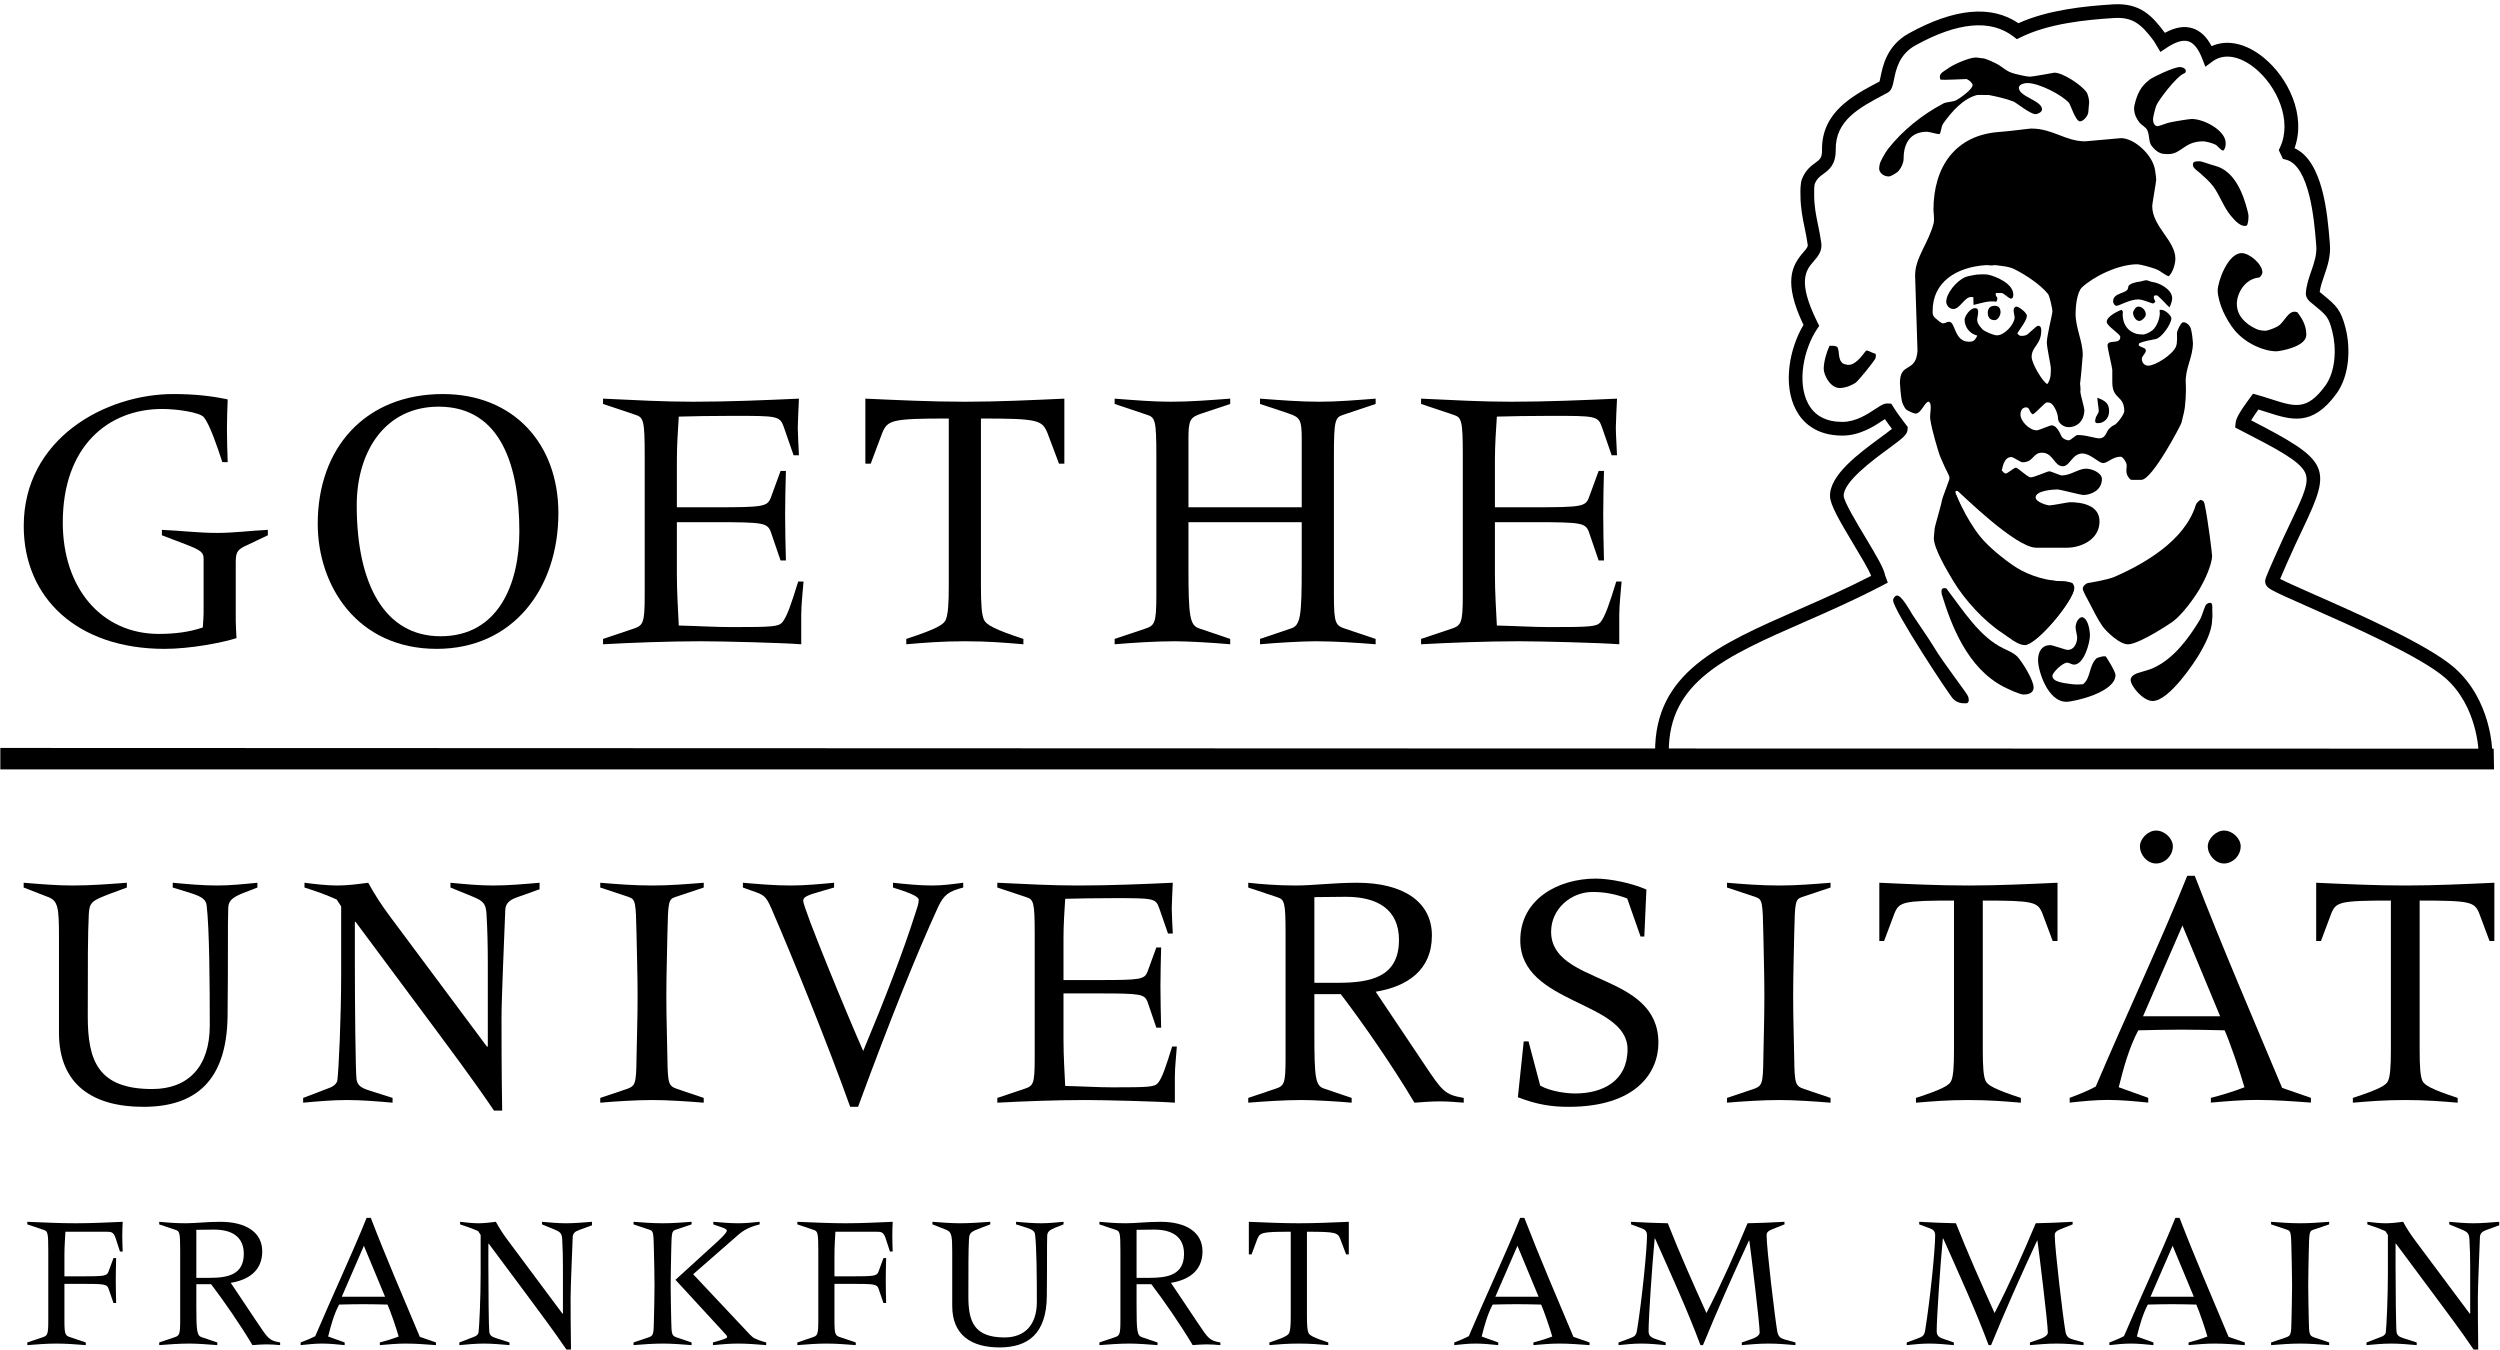 <svg width="452" height="244" viewBox="0 0 452 244" fill="none" xmlns="http://www.w3.org/2000/svg">
<g clip-path="url(#clip0_119_205)">
<path d="M46.535 160.465L43.813 161.52C42.201 162.199 41.329 162.759 41.268 164.058C41.146 167.529 41.268 172.608 41.146 183.645C41.022 195.657 35.135 200.115 25.907 200.115C16.924 200.115 10.662 196.216 10.662 186.736V169.326C10.662 164.126 10.485 162.881 8.742 162.199L4.277 160.465V159.6C7.32 159.847 10.232 160.099 13.139 160.099C16.426 160.099 19.646 159.847 22.933 159.6V160.465L20.081 161.52C16.671 162.821 16.175 163.071 16.058 165.238C15.869 168.899 15.869 174.218 15.869 183.762C15.869 191.69 17.665 196.897 27.512 196.897C34.026 196.897 37.926 192.866 37.926 185.429C37.926 177.82 37.865 167.96 37.361 163.684C37.245 162.569 36.313 162.078 34.639 161.52L31.229 160.465V159.6C33.897 159.847 36.559 160.099 39.287 160.099C41.642 160.099 44.058 159.847 46.535 159.6V160.465Z" fill="black"/>
<path d="M97.554 160.78L93.403 162.263C92.041 162.76 91.416 163.376 91.355 164.5C91.169 169.511 90.674 180.48 90.674 184.076C90.674 186.615 90.674 193.732 90.795 200.796H89.313C85.345 194.917 81.071 189.274 76.858 183.576L64.28 166.658H64.158V173.601C64.158 181.782 64.28 193.985 64.464 195.161C64.654 196.157 65.089 196.645 66.888 197.202L70.977 198.504V199.366C68.248 199.128 65.459 198.885 62.736 198.885C60.066 198.885 57.476 199.128 54.808 199.366V198.504L59.509 196.706C60.381 196.401 60.938 195.841 61 195.282C61.245 193.304 61.682 184.076 61.682 176.139V163.875L60.877 162.637C58.953 161.767 57.038 161.091 55.051 160.464V159.601C57.038 159.847 59.019 160.099 61 160.099C62.856 160.099 64.715 159.847 66.574 159.601C67.751 161.767 69.059 163.751 70.541 165.734L88.073 189.274L88.196 189.153V174.158C88.196 171.185 88.135 168.15 87.952 165.113C87.83 163.376 87.332 162.88 85.537 162.141L81.446 160.464V159.601C83.983 159.847 86.591 160.099 89.128 160.099C91.913 160.099 94.704 159.847 97.554 159.601V160.78Z" fill="black"/>
<path d="M108.525 198.505L113.295 196.897C114.842 196.339 115.03 196.089 115.084 191.316C115.152 187.607 115.277 183.824 115.277 180.106C115.277 176.391 115.152 172.608 115.084 168.899C114.962 163.072 114.903 162.637 113.724 162.2L108.525 160.465V159.601C111.491 159.847 114.535 160.099 118 160.099C121.096 160.099 124.131 159.847 127.235 159.601V160.465L122.028 162.2C120.85 162.637 120.791 163.072 120.666 168.899C120.606 172.608 120.476 176.391 120.476 180.106C120.476 183.824 120.606 187.607 120.666 191.316C120.729 196.089 120.913 196.339 122.463 196.897L127.235 198.505V199.366C124.321 199.128 120.729 198.885 118 198.885C114.903 198.885 111.308 199.128 108.525 199.366V198.505Z" fill="black"/>
<path d="M134.317 159.6C137.168 159.846 140.083 160.099 142.928 160.099C145.534 160.099 148.194 159.846 150.803 159.6V160.465L148.629 161.091C145.778 161.894 145.222 162.2 145.222 162.881C145.222 164.189 153.156 183.449 156.069 190.017C159.848 180.986 163.312 172.055 165.482 165.175C165.856 164.057 166.102 163.377 166.102 162.697C166.102 162.016 164.182 161.33 161.453 160.465V159.6C163.808 159.846 166.163 160.099 168.518 160.099C170.437 160.099 172.294 159.846 174.152 159.6V160.465C171.492 161.145 170.621 161.834 169.633 163.936C165.728 172.423 160.834 184.626 155.137 200.115H153.714C149.685 188.84 143.362 173.235 139.463 164.242C138.47 161.956 138.041 161.766 136.054 161.091L134.317 160.465V159.6Z" fill="black"/>
<path d="M187.074 168.899C187.074 163.072 186.884 162.637 185.53 162.2L180.316 160.464V159.601C185.462 159.847 190.171 160.099 194.874 160.099C200.768 160.099 206.596 159.847 212.041 159.601C211.976 161.146 211.851 163.376 211.851 164.311C211.851 165.238 211.976 167.348 212.041 168.777H211.17L209.559 164.125C208.944 162.385 208.454 162.385 201.324 162.385C197.727 162.385 194.874 162.447 192.587 162.506C192.465 164.68 192.28 166.973 192.28 169.571V177.194H198.719C206.222 177.194 206.902 177.072 207.461 175.71L209.066 171.307H209.934C209.877 173.662 209.809 176.017 209.809 178.311C209.809 180.855 209.877 183.202 209.934 185.803H209.066L207.461 181.093C206.902 179.74 206.222 179.61 198.719 179.61H192.28V188.034C192.28 190.888 192.465 193.732 192.587 196.338C195.501 196.401 198.413 196.59 201.205 196.59C207.824 196.59 208.759 196.523 209.378 195.787C210.121 194.855 210.802 192.867 211.919 189.214H212.775C212.656 191.01 212.415 192.867 212.415 194.67V199.366C209.196 199.128 199.652 198.885 196.181 198.885C190.729 198.885 184.781 199.128 180.316 199.366V198.504L185.095 196.897C186.83 196.338 187.074 196.088 187.074 191.316V168.899Z" fill="black"/>
<path d="M225.682 198.505L230.451 196.897C232.182 196.339 232.43 196.089 232.43 191.316V168.899C232.43 163.072 232.25 162.637 230.883 162.2L225.682 160.465V159.601C227.974 159.847 230.883 160.099 234.229 160.099C237.45 160.099 240.978 159.601 245.385 159.601C253.559 159.601 258.889 162.943 258.889 169.143C258.889 175.404 254.432 178.369 248.726 179.304L257.272 192.065C260.865 197.455 261.18 197.884 264.644 198.505V199.366C263.223 199.253 261.736 199.128 260.318 199.128C258.824 199.128 257.272 199.253 255.728 199.366C251.766 192.686 246.248 184.747 242.407 179.74H237.637V186.858C237.637 194.917 237.824 196.339 239.436 196.828L244.381 198.505V199.366C241.721 199.128 237.569 198.885 235.408 198.885C232.25 198.885 228.653 199.128 225.682 199.366V198.505ZM237.637 177.69H241.852C247.614 177.69 252.935 176.766 252.935 169.946C252.935 164.5 249.162 162.141 243.338 162.141C241.353 162.141 239.498 162.2 237.637 162.2V177.69Z" fill="black"/>
<path d="M275.49 188.287H276.357L278.469 196.279C280.322 197.334 283.232 197.699 284.78 197.699C289.737 197.699 294.258 195.476 294.258 189.711C294.258 180.917 274.866 181.651 274.866 170.007C274.866 162.507 281.803 158.851 288.498 158.851C291.098 158.851 295.066 159.662 297.672 160.834L297.292 169.327H296.612L294.201 162.447C292.094 161.636 290.053 161.267 287.943 161.267C284.04 161.267 280.441 164.31 280.441 168.462C280.441 178.189 299.839 175.71 299.839 188.534C299.839 193.922 295.807 200.115 283.598 200.115C280.629 200.115 277.969 199.749 274.43 198.38L275.49 188.287Z" fill="black"/>
<path d="M312.245 198.505L317.016 196.897C318.57 196.339 318.76 196.089 318.813 191.316C318.883 187.607 318.998 183.824 318.998 180.106C318.998 176.391 318.883 172.608 318.813 168.899C318.7 163.072 318.631 162.637 317.452 162.2L312.245 160.465V159.601C315.229 159.847 318.264 160.099 321.735 160.099C324.825 160.099 327.865 159.847 330.963 159.601V160.465L325.756 162.2C324.578 162.637 324.52 163.072 324.395 168.899C324.326 172.608 324.204 176.391 324.204 180.106C324.204 183.824 324.326 187.607 324.395 191.316C324.456 196.089 324.639 196.339 326.193 196.897L330.963 198.505V199.366C328.041 199.128 324.456 198.885 321.735 198.885C318.631 198.885 315.036 199.128 312.245 199.366V198.505Z" fill="black"/>
<path d="M339.781 159.6C345.172 159.846 350.492 160.099 355.891 160.099C361.279 160.099 366.611 159.846 371.998 159.6V170.129H371.129L369.271 165.175C368.406 163.072 367.779 162.822 358.488 162.822V189.833C358.488 192.929 358.613 194.543 358.988 195.408C359.354 196.216 360.656 196.959 365.371 198.504V199.367C362.451 199.128 359.729 198.885 355.891 198.885C352.052 198.885 349.324 199.128 346.408 199.367V198.504C351.119 196.959 352.48 196.216 352.785 195.408C353.16 194.543 353.281 192.929 353.281 189.833V162.822C343.992 162.822 343.369 163.072 342.504 165.175L340.646 170.129H339.781V159.6Z" fill="black"/>
<path d="M374.198 198.488C375.695 197.935 377.432 197.254 378.914 196.446C384.306 183.744 390.996 169.493 395.453 158.347H396.813C401.777 171.23 407.35 184.118 412.609 196.69L417.815 198.488V199.35C414.539 199.112 411.316 198.867 408.03 198.867C405.238 198.867 402.518 199.112 399.727 199.35V198.488C401.271 198.119 403.946 197.317 405.797 196.574C405.055 193.968 403.076 188.143 402.211 186.282C399.609 186.224 396.944 186.16 394.336 186.16C391.737 186.16 389.196 186.224 386.601 186.282C384.924 189.448 383.931 193.097 383.066 196.574L388.395 198.488V199.35C385.973 199.112 383.557 198.867 381.078 198.867C378.791 198.867 376.498 199.112 374.198 199.35V198.488ZM389.818 156.12C388.258 156.12 386.905 154.623 386.905 153.016C386.905 151.654 388.326 150.165 389.818 150.165C391.369 150.165 392.853 151.585 392.853 153.016C392.853 154.683 391.424 156.12 389.818 156.12ZM394.588 167.33L387.461 183.744H401.402L394.588 167.33ZM402.084 156.12C400.597 156.12 399.168 154.623 399.168 153.016C399.168 151.654 400.66 150.165 402.084 150.165C403.635 150.165 405.117 151.585 405.117 153.016C405.117 154.683 403.694 156.12 402.084 156.12Z" fill="black"/>
<path d="M418.766 159.6C424.148 159.846 429.479 160.099 434.875 160.099C440.262 160.099 445.597 159.846 450.98 159.6V170.129H450.107L448.258 165.175C447.394 163.072 446.765 162.822 437.472 162.822V189.833C437.472 192.929 437.599 194.543 437.967 195.408C438.341 196.216 439.642 196.959 444.349 198.504V199.367C441.438 199.128 438.715 198.885 434.875 198.885C431.031 198.885 428.309 199.128 425.396 199.367V198.504C430.099 196.959 431.465 196.216 431.771 195.408C432.14 194.543 432.271 192.929 432.271 189.833V162.822C422.979 162.822 422.354 163.072 421.488 165.175L419.631 170.129H418.766V159.6Z" fill="black"/>
<path d="M36.811 101.06C36.811 99.951 36.532 99.536 33.42 98.36L29.269 96.775V95.8C32.591 95.935 35.913 96.352 39.232 96.352C42.344 96.352 45.387 95.935 48.428 95.8V96.775L44.072 98.85C42.827 99.469 42.623 100.155 42.623 101.613V112.264C42.623 112.959 42.69 114.136 42.76 115.374C40.132 116.212 34.388 117.315 29.752 117.315C13.983 117.315 4.292 108.113 4.292 95.113C4.292 79.261 19.101 71.243 31.345 71.243C35.15 71.243 38.191 71.584 41.167 72.211C41.099 74.009 41.031 75.804 41.031 77.539C41.031 79.54 41.099 81.549 41.167 83.557H40.2C39.232 80.581 37.919 76.771 36.878 75.457C36.185 74.559 32.04 73.941 29.336 73.941C19.584 73.941 11.35 80.645 11.35 94.481C11.35 106.391 18.408 114.612 28.719 114.612C31.618 114.612 34.251 114.272 36.667 113.447C36.743 112.401 36.811 111.37 36.811 110.889V101.06Z" fill="black"/>
<path d="M57.446 94.699C57.446 80.928 66.09 71.244 80.062 71.244C92.796 71.244 100.956 80.174 100.956 92.759C100.956 106.459 92.721 117.314 78.96 117.314C64.566 117.314 57.446 105.9 57.446 94.699ZM93.899 96.08C93.899 84.524 90.713 73.524 79.306 73.524C69.683 73.524 64.497 81.549 64.497 91.375C64.497 105.628 69.547 115.035 79.654 115.035C90.162 115.035 93.899 105.484 93.899 96.08Z" fill="black"/>
<path d="M116.563 82.453C116.563 75.947 116.355 75.457 114.835 74.982L109.03 73.033V72.074C114.767 72.347 120.03 72.633 125.282 72.633C131.857 72.633 138.364 72.347 144.448 72.074C144.38 73.795 144.237 76.294 144.237 77.329C144.237 78.365 144.38 80.724 144.448 82.312H143.481L141.678 77.116C140.984 75.186 140.44 75.186 132.476 75.186C128.469 75.186 125.282 75.253 122.723 75.322C122.582 77.743 122.378 80.304 122.378 83.202V91.716H129.57C137.941 91.716 138.704 91.579 139.329 90.063L141.126 85.148H142.093C142.025 87.777 141.95 90.403 141.95 92.964C141.95 95.8 142.025 98.434 142.093 101.331H141.126L139.329 96.079C138.704 94.554 137.941 94.411 129.57 94.411H122.378V103.83C122.378 107.009 122.582 110.189 122.723 113.095C125.977 113.168 129.23 113.378 132.34 113.378C139.738 113.378 140.78 113.299 141.466 112.483C142.304 111.439 143.06 109.221 144.312 105.143H145.277C145.136 107.146 144.863 109.221 144.863 111.235V116.484C141.262 116.211 130.613 115.94 126.734 115.94C120.647 115.94 114.011 116.211 109.03 116.484V115.517L114.351 113.728C116.291 113.095 116.563 112.823 116.563 107.491V82.453Z" fill="black"/>
<path d="M156.458 72.074C162.48 72.347 168.424 72.633 174.447 72.633C180.463 72.633 186.412 72.347 192.435 72.074V83.834H191.469L189.386 78.302C188.419 75.949 187.725 75.667 177.353 75.667V105.832C177.353 109.289 177.48 111.087 177.904 112.061C178.32 112.958 179.768 113.787 185.03 115.517V116.484C181.776 116.211 178.735 115.94 174.447 115.94C170.152 115.94 167.11 116.211 163.856 116.484V115.517C169.117 113.787 170.643 112.958 170.989 112.061C171.404 111.087 171.54 109.289 171.54 105.832V75.667C161.161 75.667 160.474 75.949 159.5 78.302L157.425 83.834H156.458V72.074Z" fill="black"/>
<path d="M201.529 115.517L206.857 113.728C208.792 113.095 209.069 112.823 209.069 107.491V82.453C209.069 75.947 208.86 75.457 207.339 74.982L201.529 73.033V72.074C205.054 72.347 208.451 72.633 211.705 72.633C215.224 72.633 218.751 72.347 222.42 72.074V73.033L217.236 74.763C215.162 75.457 214.872 75.947 214.872 79.337V91.716H235.352V79.337C235.352 75.947 235.08 75.457 233.004 74.763L227.814 73.033V72.074C231.49 72.347 235.012 72.633 238.547 72.633C241.789 72.633 245.182 72.347 248.715 72.074V73.033L242.901 74.982C241.377 75.457 241.172 75.947 241.172 82.453V107.491C241.172 112.823 241.443 113.095 243.377 113.728L248.715 115.517V116.484C245.392 116.212 241.377 115.94 237.842 115.94C235.426 115.94 230.793 116.212 227.814 116.484V115.517L233.351 113.645C235.148 113.095 235.352 111.507 235.352 102.512V94.411H214.872V102.512C214.872 111.507 215.093 113.095 216.891 113.645L222.42 115.517V116.484C219.449 116.212 214.815 115.94 212.387 115.94C208.86 115.94 204.85 116.212 201.529 116.484V115.517Z" fill="black"/>
<path d="M264.475 82.453C264.475 75.947 264.27 75.457 262.74 74.982L256.93 73.033V72.074C262.67 72.347 267.934 72.633 273.188 72.633C279.765 72.633 286.271 72.347 292.355 72.074C292.287 73.795 292.143 76.294 292.143 77.329C292.143 78.365 292.287 80.724 292.355 82.312H291.386L289.59 77.116C288.898 75.186 288.34 75.186 280.383 75.186C276.376 75.186 273.188 75.253 270.633 75.322C270.486 77.743 270.281 80.304 270.281 83.202V91.716H277.477C285.855 91.716 286.609 91.579 287.234 90.063L289.035 85.148H289.999C289.931 87.777 289.863 90.403 289.863 92.964C289.863 95.8 289.931 98.434 289.999 101.331H289.035L287.234 96.079C286.609 94.554 285.855 94.411 277.477 94.411H270.281V103.83C270.281 107.009 270.486 110.189 270.633 113.095C273.883 113.168 277.135 113.378 280.246 113.378C287.643 113.378 288.681 113.299 289.379 112.483C290.212 111.439 290.967 109.221 292.22 105.143H293.184C293.042 107.146 292.764 109.221 292.764 111.235V116.484C289.171 116.211 278.512 115.94 274.643 115.94C268.557 115.94 261.922 116.211 256.93 116.484V115.517L262.262 113.728C264.191 113.095 264.475 112.823 264.475 107.491V82.453Z" fill="black"/>
<path d="M4.938 242.715L7.613 241.811C8.593 241.495 8.729 241.36 8.729 238.689V226.109C8.729 222.843 8.626 222.589 7.866 222.351L4.938 221.369V220.903C8.001 221.03 10.811 221.165 13.664 221.165C16.515 221.165 19.368 221.03 22.185 220.903C22.144 221.691 22.109 222.522 22.109 223.318C22.109 224.297 22.144 225.307 22.185 226.279H21.695L20.864 223.74C20.477 222.697 20.06 222.697 19.088 222.697H11.826C11.75 224.086 11.648 225.483 11.648 226.863V230.763H14.71C18.912 230.763 19.3 230.692 19.612 229.926L20.518 227.461H20.999C20.966 228.778 20.932 230.105 20.932 231.39C20.932 232.813 20.966 234.131 20.999 235.583H20.518L19.612 232.954C19.3 232.189 18.912 232.12 14.71 232.12H11.648V238.689C11.648 241.36 11.791 241.495 12.833 241.811L15.508 242.715V243.198C13.629 243.062 12.174 242.919 10.124 242.919C8.416 242.919 6.748 243.062 4.938 243.198V242.715Z" fill="black"/>
<path d="M28.787 242.715L31.461 241.811C32.434 241.495 32.577 241.36 32.577 238.689V226.109C32.577 222.843 32.468 222.589 31.706 222.351L28.787 221.369V220.903C30.073 221.03 31.706 221.165 33.585 221.165C35.389 221.165 37.375 220.903 39.84 220.903C44.426 220.903 47.414 222.766 47.414 226.25C47.414 229.755 44.91 231.423 41.717 231.934L46.509 239.1C48.53 242.128 48.7 242.366 50.647 242.715V243.198C49.85 243.129 49.021 243.062 48.217 243.062C47.387 243.062 46.509 243.129 45.645 243.198C43.418 239.449 40.321 235.004 38.172 232.189H35.497V236.182C35.497 240.699 35.599 241.495 36.505 241.777L39.288 242.715V243.198C37.791 243.062 35.457 242.919 34.244 242.919C32.468 242.919 30.454 243.062 28.787 243.198V242.715ZM35.497 231.034H37.859C41.092 231.034 44.079 230.522 44.079 226.694C44.079 223.63 41.962 222.312 38.696 222.312C37.579 222.312 36.539 222.351 35.497 222.351V231.034Z" fill="black"/>
<path d="M54.357 242.715C55.186 242.401 56.167 242.015 56.998 241.573C60.026 234.447 63.776 226.449 66.28 220.194H67.043C69.819 227.421 72.95 234.651 75.904 241.7L78.823 242.715V243.198C76.979 243.062 75.176 242.919 73.331 242.919C71.767 242.919 70.242 243.062 68.677 243.198V242.715C69.54 242.502 71.038 242.048 72.08 241.641C71.665 240.178 70.554 236.918 70.064 235.866C68.602 235.832 67.111 235.798 65.648 235.798C64.19 235.798 62.769 235.832 61.312 235.866C60.366 237.637 59.814 239.687 59.331 241.641L62.313 242.715V243.198C60.957 243.062 59.604 242.919 58.215 242.919C56.929 242.919 55.644 243.062 54.357 243.198V242.715ZM65.79 225.238L61.795 234.447H69.615L65.79 225.238Z" fill="black"/>
<path d="M107.026 221.54L104.698 222.385C103.936 222.657 103.589 223.013 103.548 223.631C103.446 226.449 103.166 232.6 103.166 234.616C103.166 236.052 103.166 240.041 103.235 244H102.405C100.179 240.699 97.784 237.533 95.422 234.335L88.365 224.85H88.297V228.742C88.297 233.328 88.365 240.178 88.467 240.836C88.574 241.394 88.813 241.675 89.828 241.981L92.114 242.716V243.197C90.589 243.062 89.031 242.92 87.493 242.92C86.003 242.92 84.539 243.062 83.049 243.197V242.716L85.689 241.699C86.173 241.539 86.486 241.224 86.52 240.903C86.663 239.803 86.902 234.616 86.902 230.164V223.284L86.452 222.59C85.376 222.107 84.294 221.724 83.185 221.369V220.902C84.294 221.03 85.41 221.166 86.52 221.166C87.561 221.166 88.609 221.03 89.651 220.902C90.31 222.107 91.039 223.222 91.876 224.331L101.71 237.533L101.778 237.467V229.055C101.778 227.388 101.744 225.672 101.642 223.979C101.574 223.013 101.295 222.731 100.288 222.312L97.994 221.369V220.902C99.417 221.03 100.874 221.166 102.303 221.166C103.861 221.166 105.427 221.03 107.026 220.902V221.54Z" fill="black"/>
<path d="M114.545 242.715L117.226 241.811C118.091 241.495 118.2 241.36 118.227 238.689C118.269 236.596 118.337 234.48 118.337 232.396C118.337 230.314 118.269 228.191 118.227 226.109C118.159 222.843 118.132 222.589 117.465 222.351L114.545 221.369V220.903C116.213 221.03 117.914 221.165 119.868 221.165C121.604 221.165 123.305 221.03 125.041 220.903V221.369L122.123 222.351C121.46 222.589 121.426 222.843 121.358 226.109C121.324 228.191 121.256 230.314 121.256 232.396C121.256 234.48 121.324 236.596 121.358 238.689C121.392 241.36 121.494 241.495 122.365 241.811L125.041 242.715V243.198C123.416 243.062 121.392 242.919 119.868 242.919C118.132 242.919 116.111 243.062 114.545 243.198V242.715ZM128.899 242.715C130.846 242.162 131.472 241.981 131.472 241.742C131.472 241.471 131.193 241.252 130.879 240.904L122.123 231.39L129.45 224.713C130.71 223.571 131.404 222.843 131.404 222.493C131.404 222.108 130.43 221.895 128.967 221.369V220.903C130.464 221.03 131.996 221.165 133.489 221.165C134.779 221.165 136.066 221.03 137.345 220.903V221.369C136.407 221.616 134.915 222.005 133.557 223.188L125.321 230.382L135.542 241.252C135.746 241.471 136.271 241.921 136.372 241.948C136.726 242.128 137.659 242.502 138.529 242.715V243.198C136.862 243.062 135.119 242.919 133.42 242.919C131.893 242.919 130.396 243.062 128.899 243.198V242.715Z" fill="black"/>
<path d="M144.159 242.715L146.833 241.811C147.807 241.495 147.949 241.36 147.949 238.689V226.109C147.949 222.843 147.841 222.589 147.079 222.351L144.159 221.369V220.903C147.213 221.03 150.032 221.165 152.883 221.165C155.729 221.165 158.581 221.03 161.397 220.903C161.364 221.691 161.33 222.522 161.33 223.318C161.33 224.297 161.364 225.307 161.397 226.279H160.908L160.071 223.74C159.688 222.697 159.273 222.697 158.301 222.697H151.04C150.965 224.086 150.87 225.483 150.87 226.863V230.763H153.926C158.124 230.763 158.513 230.692 158.826 229.926L159.729 227.461H160.213C160.18 228.778 160.146 230.105 160.146 231.39C160.146 232.813 160.18 234.131 160.213 235.583H159.729L158.826 232.954C158.513 232.189 158.124 232.12 153.926 232.12H150.87V238.689C150.87 241.36 151.005 241.495 152.054 241.811L154.721 242.715V243.198C152.849 243.062 151.386 242.919 149.338 242.919C147.637 242.919 145.961 243.062 144.159 243.198V242.715Z" fill="black"/>
<path d="M192.287 221.369L190.756 221.972C189.858 222.351 189.368 222.657 189.334 223.392C189.265 225.341 189.334 228.191 189.265 234.369C189.197 241.115 185.889 243.615 180.717 243.615C175.673 243.615 172.163 241.428 172.163 236.119V226.347C172.163 223.426 172.06 222.732 171.087 222.351L168.582 221.369V220.903C170.291 221.03 171.924 221.165 173.558 221.165C175.395 221.165 177.205 221.03 179.042 220.903V221.369L177.443 221.972C175.537 222.697 175.259 222.843 175.191 224.053C175.082 226.109 175.082 229.083 175.082 234.447C175.082 238.896 176.089 241.811 181.623 241.811C185.27 241.811 187.462 239.551 187.462 235.388C187.462 231.103 187.428 225.578 187.142 223.188C187.073 222.556 186.557 222.278 185.617 221.972L183.704 221.369V220.903C185.196 221.03 186.694 221.165 188.225 221.165C189.545 221.165 190.899 221.03 192.287 220.903V221.369Z" fill="black"/>
<path d="M198.775 242.715L201.46 241.811C202.429 241.495 202.57 241.36 202.57 238.689V226.109C202.57 222.843 202.468 222.589 201.7 222.351L198.775 221.369V220.903C200.068 221.03 201.7 221.165 203.574 221.165C205.377 221.165 207.363 220.903 209.833 220.903C214.424 220.903 217.413 222.766 217.413 226.25C217.413 229.755 214.906 231.423 211.707 231.934L216.505 239.1C218.524 242.128 218.695 242.366 220.64 242.715V243.198C219.84 243.129 219.007 243.062 218.207 243.062C217.378 243.062 216.505 243.129 215.638 243.198C213.409 239.449 210.324 235.004 208.165 232.189H205.491V236.182C205.491 240.699 205.599 241.495 206.498 241.777L209.28 242.715V243.198C207.783 243.062 205.457 242.919 204.238 242.919C202.468 242.919 200.455 243.062 198.775 243.198V242.715ZM205.491 231.034H207.858C211.083 231.034 214.072 230.522 214.072 226.694C214.072 223.63 211.957 222.312 208.679 222.312C207.573 222.312 206.532 222.351 205.491 222.351V231.034Z" fill="black"/>
<path d="M225.79 220.903C228.813 221.031 231.802 221.166 234.83 221.166C237.854 221.166 240.837 221.031 243.865 220.903V226.795H243.378L242.328 224.019C241.846 222.842 241.5 222.698 236.294 222.698V237.849C236.294 239.584 236.361 240.495 236.566 240.981C236.77 241.428 237.502 241.854 240.15 242.715V243.198C238.511 243.062 236.984 242.919 234.83 242.919C232.67 242.919 231.15 243.062 229.505 243.198V242.715C232.154 241.854 232.919 241.428 233.089 240.981C233.299 240.495 233.367 239.584 233.367 237.849V222.698C228.144 222.698 227.814 222.842 227.32 224.019L226.283 226.795H225.79V220.903Z" fill="black"/>
<path d="M262.93 242.715C263.758 242.401 264.732 242.015 265.561 241.573C268.581 234.447 272.338 226.449 274.842 220.194H275.605C278.391 227.421 281.512 234.651 284.473 241.7L287.391 242.715V243.198C285.553 243.062 283.747 242.919 281.896 242.919C280.33 242.919 278.805 243.062 277.239 243.198V242.715C278.119 242.502 279.605 242.048 280.65 241.641C280.234 240.178 279.119 236.918 278.635 235.866C277.17 235.832 275.673 235.798 274.219 235.798C272.768 235.798 271.329 235.832 269.874 235.866C268.936 237.637 268.377 239.687 267.887 241.641L270.881 242.715V243.198C269.525 243.062 268.172 242.919 266.778 242.919C265.493 242.919 264.205 243.062 262.93 243.198V242.715ZM274.355 225.238L270.359 234.447H278.178L274.355 225.238Z" fill="black"/>
<path d="M292.632 242.715L294.479 242.048C295.693 241.607 295.831 241.429 296.01 240.287C296.88 234.855 297.779 225.924 297.779 223.353C297.779 222.732 297.533 222.351 296.88 222.108L294.895 221.369V220.903C297.124 221.03 299.454 221.131 301.536 221.165C303.686 226.624 306.091 232.001 308.523 237.399C311.27 232.07 313.671 226.624 315.96 221.165C318.012 221.131 320.298 221.03 322.635 220.903V221.369L321.104 221.972C319.68 222.522 319.402 222.732 319.402 223.353C319.402 225.754 320.934 238.433 321.314 240.631C321.498 241.7 321.907 241.948 322.736 242.197L324.615 242.715V243.198C323.016 243.062 321.382 242.919 319.748 242.919C318.115 242.919 316.516 243.062 314.916 243.198V242.715L316.624 242.128C317.803 241.742 318.148 241.252 318.148 240.938C318.148 239.201 316.516 225.998 316.277 224.297H316.203C313.146 230.865 310.506 236.852 307.9 243.198H307.443C304.973 236.596 302.052 230.267 299.234 223.916H299.165C298.718 228.505 298.064 238.296 298.064 240.631C298.064 241.429 298.377 241.777 299.344 242.095L301.156 242.715V243.198C299.659 243.062 298.195 242.919 296.704 242.919C295.343 242.919 293.994 243.062 292.632 243.198V242.715Z" fill="black"/>
<path d="M344.739 242.715L346.576 242.048C347.793 241.607 347.93 241.429 348.107 240.287C348.979 234.855 349.879 225.924 349.879 223.353C349.879 222.732 349.631 222.351 348.979 222.108L346.991 221.369V220.903C349.217 221.03 351.551 221.131 353.633 221.165C355.791 226.624 358.187 232.001 360.617 237.399C363.364 232.07 365.771 226.624 368.061 221.165C370.111 221.131 372.405 221.03 374.731 220.903V221.369L373.209 221.972C371.778 222.522 371.498 222.732 371.498 223.353C371.498 225.754 373.023 238.433 373.412 240.631C373.582 241.7 374.006 241.948 374.832 242.197L376.713 242.715V243.198C375.113 243.062 373.48 242.919 371.846 242.919C370.213 242.919 368.613 243.062 367.015 243.198V242.715L368.721 242.128C369.898 241.742 370.248 241.252 370.248 240.938C370.248 239.201 368.613 225.998 368.367 224.297H368.308C365.246 230.865 362.596 236.852 359.99 243.198H359.541C357.077 236.596 354.151 230.267 351.334 223.916H351.265C350.816 228.505 350.155 238.296 350.155 240.631C350.155 241.429 350.467 241.777 351.449 242.095L353.252 242.715V243.198C351.756 243.062 350.297 242.919 348.801 242.919C347.447 242.919 346.092 243.062 344.739 243.198V242.715Z" fill="black"/>
<path d="M381.376 242.715C382.213 242.401 383.188 242.015 384.016 241.573C387.045 234.447 390.797 226.449 393.303 220.194H394.063C396.84 227.421 399.977 234.651 402.926 241.7L405.854 242.715V243.198C403.998 243.062 402.195 242.919 400.359 242.919C398.795 242.919 397.254 243.062 395.698 243.198V242.715C396.563 242.502 398.061 242.048 399.102 241.641C398.684 240.178 397.575 236.918 397.094 235.866C395.635 235.832 394.132 235.798 392.676 235.798C391.212 235.798 389.79 235.832 388.327 235.866C387.387 237.637 386.836 239.687 386.346 241.641L389.34 242.715V243.198C387.987 243.062 386.625 242.919 385.236 242.919C383.949 242.919 382.664 243.062 381.376 243.198V242.715ZM392.811 225.238L388.811 234.447H396.643L392.811 225.238Z" fill="black"/>
<path d="M410.612 242.715L413.293 241.811C414.163 241.495 414.266 241.36 414.299 238.689C414.333 236.596 414.407 234.48 414.407 232.396C414.407 230.314 414.333 228.191 414.299 226.109C414.237 222.843 414.191 222.589 413.539 222.351L410.612 221.369V220.903C412.28 221.03 413.987 221.165 415.939 221.165C417.668 221.165 419.375 221.03 421.111 220.903V221.369L418.202 222.351C417.532 222.589 417.504 222.843 417.43 226.109C417.396 228.191 417.327 230.314 417.327 232.396C417.327 234.48 417.396 236.596 417.43 238.689C417.464 241.36 417.566 241.495 418.43 241.811L421.111 242.715V243.198C419.479 243.062 417.464 242.919 415.939 242.919C414.191 242.919 412.184 243.062 410.612 243.198V242.715Z" fill="black"/>
<path d="M451.857 221.54L449.521 222.385C448.761 222.657 448.415 223.013 448.372 223.631C448.271 226.449 447.998 232.6 447.998 234.616C447.998 236.052 447.998 240.041 448.066 244H447.229C445.012 240.699 442.612 237.533 440.247 234.335L433.194 224.85H433.116V228.742C433.116 233.328 433.194 240.178 433.297 240.836C433.405 241.394 433.643 241.675 434.653 241.981L436.943 242.716V243.197C435.412 243.062 433.847 242.92 432.323 242.92C430.818 242.92 429.372 243.062 427.865 243.197V242.716L430.521 241.699C431.005 241.539 431.317 241.224 431.352 240.903C431.487 239.803 431.731 234.616 431.731 230.164V223.284L431.283 222.59C430.2 222.107 429.126 221.724 428.016 221.369V220.902C429.126 221.03 430.233 221.166 431.352 221.166C432.392 221.166 433.433 221.03 434.487 220.902C435.134 222.107 435.863 223.222 436.699 224.331L446.543 237.533L446.61 237.467V229.055C446.61 227.388 446.577 225.672 446.466 223.979C446.398 223.013 446.117 222.731 445.113 222.312L442.825 221.369V220.902C444.242 221.03 445.706 221.166 447.135 221.166C448.701 221.166 450.258 221.03 451.857 220.902V221.54Z" fill="black"/>
<path d="M0.06 139.103V135.229C350.702 135.347 200.435 135.311 450.859 135.359L450.92 139.103H0.06Z" fill="black"/>
<path d="M357.221 10.395C357.582 10.395 358.158 10.54 358.52 10.54C358.881 10.54 360.596 11.272 361.371 11.741C362.021 12.138 362.713 12.783 363.524 13.088C364.59 13.503 366.602 13.861 366.963 13.861C367.595 13.861 371.385 13.138 371.438 13.138C372.918 13.138 376.188 15.242 377.216 16.632C377.558 17.101 377.718 18.118 377.718 18.479C377.718 18.84 377.572 19.85 377.572 20.211C377.572 20.878 376.707 21.944 376.058 21.944C375.263 21.944 374.324 18.869 374.074 18.599C372.754 17.119 368.641 15.014 366.531 15.014C366.35 15.014 365.016 15.105 365.016 15.88C365.016 17.504 369.201 18.155 369.201 19.779C369.201 20.301 368.334 20.644 368.045 20.644C367.054 20.644 364.519 18.546 364.05 18.366C362.643 17.806 361.031 17.467 359.598 17.18C357.854 17.138 357.582 17.18 357.445 17.179C354.966 17.827 352.935 20.08 351.324 22.346C350.918 22.918 350.941 24.253 350.58 24.253C350.22 24.253 348.775 23.82 348.416 23.82C345.349 23.82 344.175 25.949 344.175 28.655C344.175 29.413 343.798 30.272 343.293 30.867C342.914 31.319 341.848 31.904 341.486 31.904C340.44 31.904 339.754 31.11 339.754 30.533C339.754 30.171 339.798 29.884 339.898 29.521C339.996 29.174 340.799 27.636 341.394 26.878C343.957 23.63 347.498 20.742 351.341 18.721C351.973 18.397 352.985 18.449 353.654 18.142C354.015 17.98 356.644 16.223 356.644 15.375C356.644 15.014 355.971 14.433 355.55 14.292C355.55 14.292 351.263 14.482 350.892 14.416C350.826 14.358 350.725 14.221 350.725 13.861C350.725 13.174 351.637 12.795 352.043 12.483C353.162 11.622 356.065 10.395 357.221 10.395Z" fill="black"/>
<path d="M394.1 12.128C394.461 12.128 394.67 12.187 394.994 12.422C395.162 12.581 395.201 12.662 395.191 12.845C395.186 13.011 395.148 13.127 394.994 13.223C393.546 13.686 390.133 18.274 389.842 19.129C389.546 19.996 389.265 21.222 389.265 21.582C389.265 22.178 389.535 22.81 390.059 22.81C390.42 22.81 391.648 22.27 392.354 22.125C393.652 21.855 395.904 21.51 396.265 21.51C398.574 21.51 402.4 23.64 402.4 25.841C402.4 26.201 402.386 26.698 402.078 27.127C401.781 27.539 401.012 26.386 400.57 26.16C399.919 25.829 398.72 25.552 398.359 25.552C394.857 25.552 394.443 27.862 392.008 27.862C390.925 27.862 390.165 27.799 389.027 26.391C388.451 25.688 388.677 24.447 388.208 23.49C387.973 23.004 387.225 22.639 386.863 22.205C386.521 21.79 386.146 21.168 385.982 20.591C385.875 20.176 385.771 19.613 385.915 19.014C386.425 16.879 387.059 15.593 388.711 14.348C389.199 13.979 392.964 12.128 394.1 12.128Z" fill="black"/>
<path d="M397.709 29.16C398.069 29.16 399.569 29.743 400.468 29.974C404.119 30.915 405.607 35.237 406.332 38.027C406.416 38.35 406.525 38.755 406.525 39.116C406.525 39.477 406.512 39.902 406.354 40.506C406.354 40.506 406.297 40.853 405.936 40.853C405.07 40.853 404.291 40.176 403.283 38.949C402.02 37.399 401.367 35.391 400.193 33.749C399.509 32.812 398.496 31.947 397.654 31.195C397.398 30.964 396.522 30.405 396.481 29.882C396.459 29.587 396.521 29.431 396.638 29.337C396.869 29.15 397.348 29.16 397.709 29.16Z" fill="black"/>
<path d="M405.287 45.761C406.73 45.761 409.039 47.781 409.039 49.225C409.039 49.621 408.632 50.162 408.396 50.181C405.799 50.451 404.421 53.105 404.421 54.927C404.421 56.93 405.761 58.486 407.978 59.5C408.447 59.715 409.195 59.797 409.556 59.797C409.917 59.797 411.023 59.447 411.818 58.996C413.099 58.238 413.757 55.833 415.361 56.456C416.584 58.059 416.978 59.202 416.978 60.557C416.978 62.722 412.16 63.516 411.564 63.516C409.292 63.516 406.044 62.118 404.04 59.737C403.211 58.744 402.484 57.476 401.965 56.346C401.377 55.068 400.957 53.465 400.957 52.544C400.957 50.92 402.796 45.761 405.287 45.761Z" fill="black"/>
<path d="M396.481 61.999C396.481 61.639 396.317 60.249 396.137 59.528C395.92 58.697 395.061 58.064 394.541 58.326C394.354 58.422 393.594 59.654 393.594 60.268C393.594 60.629 393.709 62.024 393.403 62.692C392.717 64.207 389.662 66.113 388.398 66.113C388.02 66.113 387.243 65.879 387.243 64.815C387.243 64.453 387.965 63.804 387.965 63.444C387.965 62.848 387.481 62.968 386.801 62.545C386.801 62.545 386.531 62.406 386.801 62.039C387.777 61.633 388.774 61.511 389.784 61.294C390.795 61.077 392.584 58.625 392.584 57.525C392.584 57.146 391.573 56.01 390.707 56.01C390.346 56.01 390.459 56.201 390.459 56.201C390.655 57.197 390.014 59.038 389.148 59.724C388.625 60.139 387.82 60.485 387.461 60.485C387.101 60.485 386.445 60.409 386.282 60.36C384.314 59.767 383.779 58.175 383.779 56.804C383.779 56.333 383.963 56.508 383.586 56.013C383.198 56.12 380.893 57.146 380.893 58.175C380.893 58.987 383.346 60.34 383.346 60.916C383.346 62.414 381.037 61.224 381.037 62.505C381.037 62.865 381.903 66.529 381.903 66.89V69.091C381.903 72.321 384.068 71.401 384.068 74.342C384.068 74.937 382.734 76.658 382.283 76.84C381.851 77.001 381.643 77.249 381.283 77.558C380.986 77.948 381.033 77.995 380.723 78.527C380.228 79.37 379.575 79.298 378.971 79.183C377.504 78.901 376.832 78.649 375.623 78.649C375.264 78.649 374.397 79.613 374.035 79.613C373.676 79.613 373.15 79.4 372.824 79.058C372.645 78.876 372.026 76.902 370.943 76.902C370.584 76.902 368.625 77.806 368.262 77.806C366.928 77.806 365.303 76.182 365.303 74.918C365.303 74.828 365.311 73.653 366.319 73.653C367.06 73.653 366.803 74.531 367.545 74.918C368.446 74.329 369.707 72.754 370.067 72.754C370.428 72.754 370.588 72.78 370.823 72.924C371.365 73.248 372.088 74.721 372.088 75.641C372.088 76.507 373.098 77.229 373.965 77.229C375.787 77.229 376.852 75.858 376.852 74.124C376.852 73.764 376.129 71.238 376.129 70.876C376.129 70.517 376.127 70.679 376.164 70.523C376.129 70.076 376.129 69.637 376.074 69.367C376.125 69.242 376.562 64.526 376.562 64.164C376.562 61.693 375.264 59.311 375.264 56.731C375.264 55.666 375.457 52.867 376.432 51.948C378.398 50.09 382.877 47.781 386.45 47.781C386.811 47.781 389.053 48.298 390.172 48.822C390.516 48.966 391.594 49.836 392.096 49.945C392.83 49.334 393.307 47.709 393.307 46.771C393.307 43.487 389.121 40.979 389.121 37.243C389.121 36.883 389.842 32.842 389.842 32.481C389.842 32.119 389.715 31.369 389.644 30.811C389.246 27.978 385.836 24.975 383.491 24.975C383.131 24.975 377.356 25.552 376.996 25.552C373.422 25.552 371.15 23.242 367.252 23.242C366.892 23.242 363.332 23.73 361.474 23.856C353.534 24.415 349.57 30.135 349.57 37.966C349.57 38.326 349.771 39.645 349.608 40.329C348.688 43.975 346.25 46.536 346.25 49.803L346.684 63.442C346.395 67.534 343.508 65.356 343.508 69.217C343.508 69.577 343.653 71.413 343.834 72.406C343.942 73 344.316 73.646 344.568 73.97C344.713 74.168 345.963 74.775 346.322 74.775C347.314 74.775 347.889 72.871 348.639 72.609C349.451 72.841 348.859 74.738 348.982 75.715C349.235 77.732 350.486 81.676 350.619 82.082C350.856 82.807 351.127 83.281 351.344 83.822C351.686 84.689 352.457 85.961 352.457 86.322C352.457 86.386 352.859 87.405 353.504 88.984C353.545 88.857 353.605 88.826 353.586 88.766H353.947C354.793 89.482 364.383 98.957 368.101 99.025H373.729C376.075 99.025 379.594 97.672 379.594 94.262C379.594 91.284 376.273 90.798 374.254 90.798C373.893 90.798 371.35 91.334 370.571 91.374C370.193 91.394 368.045 90.798 368.045 89.932C368.045 88.686 371.258 88.488 372.016 88.488C372.377 88.488 376.273 89.497 376.635 89.497C377.988 89.497 380.027 88.686 380.027 86.611C380.027 85.475 378.205 84.735 377.141 84.735C375.805 84.735 374.356 85.961 372.787 85.961C372.426 85.961 370.866 85.211 370.506 85.211C370.145 85.211 367.781 86.324 367.133 86.305C366.562 86.288 364.838 84.556 364.477 84.556C364.115 84.556 362.993 85.61 362.633 85.61C362.271 85.61 362.17 85.194 361.916 85.086C362.024 84.83 362.209 82.631 363.652 82.631C364.014 82.631 365.303 83.579 365.664 83.579C367.703 83.579 367.486 81.848 369.201 81.848C371.221 81.848 371.385 84.302 372.955 84.302C374.235 84.302 374.668 81.991 376.49 81.991C377.971 81.991 379.43 83.724 380.243 83.724C381.073 83.724 381.939 82.57 383.418 82.57C383.779 82.57 384.307 83.367 384.449 83.818C384.576 84.233 384.446 84.662 384.446 85.096C384.446 85.529 384.612 86.067 384.848 86.301C385.045 86.499 385.078 86.756 385.439 86.756H387.153C389.139 86.756 394.295 76.851 394.403 76.453C394.674 75.46 395.037 73.836 395.037 73.476C395.037 73.115 395.309 71.523 395.183 69.214C395.057 66.578 396.481 64.634 396.481 61.999ZM365.069 60.622C364.908 60.52 364.727 60.271 364.727 60.271C365.332 59.273 366.459 57.922 366.459 57.092C366.459 56.515 364.935 55.376 364.525 55.431C363.648 55.718 364.311 56.957 364.238 57.534C364.058 58.833 362.344 60.629 361.045 60.629C360.414 60.629 358.791 59.919 358.43 59.541C356.916 57.936 357.653 57.705 357.653 56.298C357.653 55.938 357.508 56.081 357.53 55.844C357.438 55.865 357.438 55.721 357.076 55.721C356.119 55.721 355.198 57.237 355.198 57.814C355.198 58.914 355.918 60.306 357.502 60.669C357.032 61.67 356.697 61.783 355.993 61.783C353.27 61.783 353.594 58.175 352.385 58.175C352.024 58.175 351.664 58.464 351.303 58.464C350.941 58.464 350.246 57.797 349.922 57.527C349.326 57.039 349.426 56.496 349.426 56.154C349.426 51.156 353.5 48.269 359.17 47.926C360.334 48.071 360.469 47.926 360.616 47.926C361.776 48.071 363.207 48.151 364.254 48.692C366.059 49.612 368.752 51.289 370.284 53.149C370.537 53.455 371.077 55.685 371.077 56.37C371.077 56.731 370.064 60.743 370.067 61.928C370.068 62.781 370.789 66.113 370.789 66.475C370.789 67.215 370.883 68.447 370.168 69.428C369.532 69.343 367.323 65.807 367.323 64.526C367.323 62.632 369.057 62.324 369.057 59.763C369.057 59.293 368.967 58.896 368.479 58.896C368.118 58.896 366.586 60.629 366.225 60.625C366.225 60.625 365.449 60.865 365.069 60.622ZM373.026 105.123C370.348 105.106 361.659 103.773 359.03 102.103C362.209 109.467 365.449 116.636 365.953 116.636C368.262 116.636 374.976 108.444 374.976 106.315C374.976 105.953 374.814 105.693 374.601 105.425C373.984 105.235 373.459 105.123 373.026 105.123ZM359.03 102.103C356.856 97.067 354.727 91.976 353.504 88.984C353.489 89.029 353.467 89.041 353.467 89.137C353.467 89.497 357.031 100.806 358.998 102.086C359.008 102.092 359.022 102.097 359.03 102.103Z" fill="black"/>
<path d="M357.287 49.658C358.479 49.566 359.01 49.597 359.467 49.658C360.99 50.021 364.004 51.3 364.004 53.267C364.004 53.627 363.933 53.988 363.572 53.988C363.211 53.988 362.255 52.978 361.894 52.976H360.926C360.808 53.101 360.828 52.906 360.828 53.267C360.828 53.627 361.117 53.627 361.117 53.988C361.117 54.349 360.973 54.349 360.949 54.548C359.41 54.348 358.607 54.726 356.814 55.127C356.787 54.638 356.787 54.205 356.793 53.799C356.664 53.679 356.715 53.701 356.355 53.701C355.199 53.701 354.334 55.866 353.178 55.866C352.313 55.866 351.88 55.072 351.88 54.566C351.88 53.014 353.727 50.82 355.242 50.133C355.783 49.899 356.557 49.804 357.287 49.658Z" fill="black"/>
<path d="M388.038 50.668C388.398 50.668 388.73 50.94 389.2 50.993C390.427 51.139 392.729 52.328 392.729 53.916C392.729 54.278 392.577 54.959 392.234 55.576C391.595 54.978 390.878 54.117 390.034 53.408H389.648C389.532 53.534 389.409 53.338 389.409 53.699C389.409 54.061 389.545 54.172 389.697 54.505C389.532 54.69 389.553 54.855 389.191 54.855C388.977 54.855 387.461 54.132 386.595 54.132C385.078 54.132 383.13 55.287 382.697 55.287C382.336 55.287 382.048 54.855 382.048 54.493C382.048 52.761 384.79 53.195 384.79 51.896C384.79 51.228 386.54 50.957 386.595 50.957C386.955 50.957 387.677 50.668 388.038 50.668Z" fill="black"/>
<path d="M360.685 55.287C361.658 55.287 361.695 56.171 361.695 56.443C361.695 57.111 361.189 57.885 360.611 57.885C359.566 57.885 359.386 57.056 359.386 56.586C359.386 55.721 359.837 55.287 360.685 55.287Z" fill="black"/>
<path d="M386.595 55.432C387.424 55.432 387.945 56.226 387.965 56.803C387.984 57.376 387.172 58.031 386.811 58.031C386.144 58.031 385.672 57.173 385.655 56.587C385.647 56.298 386.07 55.432 386.595 55.432Z" fill="black"/>
<path d="M381.326 74.413C381.326 75.569 380.423 76.506 379.377 76.506C379.016 76.506 379.004 76.507 378.871 76.351C378.704 76.156 378.882 75.695 378.882 75.695C378.872 75.333 379.453 74.702 379.449 74.342C379.441 73.684 379.305 73.267 379.189 71.902C380.74 72.506 381.326 72.952 381.326 74.413Z" fill="black"/>
<path d="M397.861 90.365C398.311 90.523 398.465 90.554 398.592 91.143C399.229 94.141 399.945 100.108 399.945 100.469C399.945 102.128 398.51 105.107 397.717 106.442C396.652 108.21 394.623 111.047 392.854 112.372C392.516 112.624 387.063 116.296 384.862 116.49C383.299 116.629 380.736 114.108 380.079 113.146C379.16 111.797 378.482 110.355 377.814 109.09C377.346 108.206 376.563 106.82 376.563 106.458C376.563 105.917 377.182 105.468 377.49 105.413C377.633 105.396 381.027 104.84 382.236 104.318C387.739 101.936 394.971 97.723 396.954 91.424C397.08 91.011 397.362 90.663 397.861 90.365Z" fill="black"/>
<path d="M399.641 108.995C400.076 109.01 399.98 109.898 399.98 110.189C400.027 111.938 400.027 111.017 399.941 112.205C399.91 114.183 398.564 116.672 397.717 118.133C396.905 119.54 392.224 126.74 389.192 126.74C387.478 126.74 385.223 124.07 385.223 122.914C385.223 122.067 386.414 121.69 387.152 121.491C387.893 121.293 388.641 121.063 389.308 120.774C393.024 119.096 395.738 115.37 397.738 112.049C398.2 111.282 398.59 109.424 398.989 109.194C399.219 109.062 399.34 108.986 399.641 108.995Z" fill="black"/>
<path d="M376.488 111.583C377.598 111.891 377.861 114.145 377.861 114.904C377.861 116.149 376.814 120.17 374.975 120.17C374.613 120.17 374.109 119.811 373.748 119.811C372.882 119.811 371.077 121.615 371.077 122.194C371.077 123.311 373.132 123.495 374.62 123.703C375.389 123.81 376.611 123.71 376.611 123.71C378.07 122.57 377.629 120.326 379.093 118.989C379.378 118.859 379.66 118.795 380.222 118.661H380.709C380.764 118.713 382.48 121.364 382.48 122.048C382.48 125.189 374.957 126.884 373.604 126.884C370.193 126.884 368.479 121.218 368.479 119.378C368.479 117.737 369.219 116.635 370.716 116.635C371.077 116.635 373.459 117.501 373.82 117.501C375.173 117.501 375.552 116.023 375.552 115.264C375.552 114.904 375.244 113.748 375.263 113.387C375.318 112.422 375.848 111.579 376.488 111.583Z" fill="black"/>
<path d="M330.773 62.515C331.174 62.503 331.676 62.469 332.147 62.693C332.713 63.472 332.15 65.04 333.293 65.775C333.568 65.824 333.844 65.968 334.205 65.968C335.83 65.968 337.236 63.369 337.453 63.369C337.813 63.369 338.48 63.805 339.105 63.975C339.105 63.975 339.22 64.249 339.105 64.723C339.002 65.144 335.986 68.872 335.463 69.227C335.229 69.385 334.756 69.624 334.305 69.806C333.765 70.039 332.978 70.154 332.617 70.154C330.886 70.154 329.73 67.772 329.73 66.69C329.73 65.445 330.224 63.701 330.773 62.515Z" fill="black"/>
<path d="M351.24 106.389C351.468 106.262 351.906 106.385 351.906 106.385C354.996 110.442 357.91 115.165 362.24 117.24C363.07 117.638 364.084 118.067 364.716 118.699C365.58 119.582 367.677 122.972 367.677 124.271C367.677 125.533 366.27 125.57 365.873 125.57C365.097 125.57 362.881 124.479 362.231 124.155C355.682 120.762 352.777 113.015 351.078 107.461C351.078 107.461 350.871 106.596 351.24 106.389Z" fill="black"/>
<path d="M342.994 107.67C343.86 107.67 345.455 110.627 345.816 111.205C346.105 111.674 348.957 115.789 349.715 117.088C351.32 119.814 355.842 125.587 355.838 125.949C355.838 125.949 356.116 126.688 355.832 126.962C355.701 127.088 355.77 127.157 355.408 127.157C355.047 127.157 354.016 127.239 353.133 126.37C352.419 125.668 342.271 110.25 342.271 108.536C342.271 108.175 342.633 107.67 342.994 107.67Z" fill="black"/>
<path d="M353.063 86.462C353.088 86.545 353.531 88.76 353.531 89.122C353.531 89.482 354.318 90.876 354.715 91.688C355.6 93.474 356.764 95.447 358.026 97.015C359.506 98.874 362.448 101.24 364.414 102.521C367.014 104.199 370.402 105.09 373.092 105.108C373.523 105.108 374.049 105.219 374.664 105.409C374.879 105.677 375.038 105.938 375.038 106.299C375.038 108.41 368.326 116.62 366.018 116.62C364.772 116.62 363.16 115.193 362.071 114.485C358.682 112.282 355.184 108.429 353.146 105.037C352.063 103.215 349.635 99.208 349.635 97.278C349.635 96.916 349.779 95.978 349.779 95.617C349.779 95.256 351.078 90.926 351.078 90.565C351.078 90.204 352.521 86.668 352.521 86.307L353.063 86.462Z" fill="black"/>
<path d="M448.13 136.007C448.129 135.924 447.956 127.658 442.067 122.542C437.619 118.678 424.957 113.082 417.393 109.739C414.086 108.278 411.697 107.222 410.726 106.657C410.361 106.459 409.508 105.994 409.534 105.053C409.544 104.743 409.548 104.616 411.056 101.189L411.164 100.941C412.279 98.381 413.285 96.268 414.173 94.404C416.637 89.227 417.601 87.057 416.708 85.332C415.651 83.289 411.722 81.199 404.866 77.681L404.122 77.299L404.199 76.466C404.276 75.622 404.972 74.404 406.762 71.972L407.343 71.183L408.168 71.415C409.046 71.662 409.867 71.926 410.644 72.176C414.946 73.559 417.105 74.252 420.389 69.771C422.318 67.135 422.436 62.959 421.695 59.99C421.041 57.361 420.666 57.05 418.584 55.324L418.052 54.885C417.626 54.554 416.833 53.937 416.897 52.968C416.993 51.576 417.438 50.293 417.867 49.053C418.407 47.494 418.918 46.021 418.776 44.349L418.726 43.738C418.417 39.973 417.596 29.973 413.307 28.867L412.739 28.721L412.005 27.14L412.245 26.619C414.474 21.803 411.682 15.571 407.694 12.328C404.912 10.066 402.048 9.606 400.035 11.101L398.732 12.068L398.144 10.556C397.464 8.813 396.633 7.776 395.671 7.474C394.673 7.162 393.335 7.563 391.688 8.668L390.606 9.394L389.406 7.393C387.102 4.304 385.565 3.051 382.192 3.259C376.977 3.584 370.348 4.273 365.345 6.742L364.651 7.084L364.04 6.612C359.934 3.439 353.969 3.975 346.31 8.204C343.353 9.836 342.797 12.581 342.429 14.397C342.206 15.496 342.03 16.365 341.247 16.781L340.714 17.063C336.147 19.477 331.834 21.758 331.898 27.052C331.933 29.793 330.68 30.704 329.673 31.437C329.011 31.918 328.488 32.299 328.102 33.27C328.019 33.505 327.971 34.431 328.002 35.209C327.996 37.261 328.338 38.915 328.699 40.666C328.912 41.695 329.132 42.759 329.29 43.935C329.49 45.422 328.655 46.384 327.918 47.234C326.555 48.806 324.857 50.761 328.594 58.273L328.913 58.915L328.515 59.512C326.112 63.11 324.858 69.137 326.921 72.994C328.087 75.175 330.171 76.28 333.115 76.28C335.538 76.28 337.668 74.869 339.078 73.936C340.041 73.298 340.634 72.917 341.299 72.949L341.942 72.984L342.283 73.531C342.989 74.665 343.828 75.771 344.639 76.841L344.923 77.216L344.887 77.684C344.816 78.597 344.06 79.192 341.444 81.113C338.582 83.217 333.254 87.131 333.342 89.671C333.377 90.682 335.726 94.596 337.28 97.186C339.37 100.669 340.607 102.774 340.818 103.99L341.315 105.336L340.353 105.842C335.482 108.397 330.775 110.461 326.223 112.458C311.961 118.712 301.657 123.23 301.714 135.987L299.237 135.998C299.174 121.615 310.672 116.574 325.229 110.19C329.458 108.335 333.824 106.421 338.301 104.117C337.931 103.081 336.346 100.441 335.157 98.46C332.523 94.072 330.921 91.297 330.867 89.758C330.733 85.91 336.077 81.985 339.978 79.118C340.696 78.59 341.535 77.973 342.063 77.539C341.632 76.964 341.202 76.377 340.79 75.773C340.674 75.849 340.556 75.927 340.444 76.001C338.889 77.031 336.283 78.756 333.115 78.756C328.221 78.756 325.858 76.258 324.737 74.162C322.267 69.54 323.55 62.946 326.07 58.746C322.338 50.924 324.006 47.966 326.048 45.612C326.657 44.909 326.883 44.612 326.837 44.266C326.689 43.176 326.479 42.155 326.274 41.167C325.903 39.369 325.52 37.51 325.526 35.255C325.502 34.69 325.479 33.162 325.801 32.353C326.453 30.717 327.473 29.976 328.217 29.434C329.058 28.823 329.44 28.544 329.422 27.083C329.34 20.275 335.005 17.28 339.557 14.874L339.818 14.736C339.876 14.529 339.944 14.191 340.002 13.905C340.404 11.919 341.153 8.221 345.113 6.036C353.364 1.481 360.025 0.867 364.93 4.199C370.222 1.798 376.817 1.113 382.038 0.788C386.924 0.485 389.095 2.831 391.41 5.939C393.28 4.915 394.925 4.645 396.412 5.112C397.801 5.547 398.955 6.633 399.857 8.346C402.644 7.085 406.055 7.803 409.257 10.407C413.695 14.018 417.009 20.852 414.849 26.795C420.012 29.128 420.802 38.769 421.193 43.535L421.243 44.14C421.429 46.335 420.779 48.21 420.206 49.865C419.854 50.88 419.521 51.844 419.401 52.795C419.463 52.846 419.529 52.898 419.572 52.931L420.165 53.418C422.345 55.226 423.247 55.974 424.098 59.392C424.913 62.662 424.954 67.726 422.387 71.234C418.048 77.156 414.267 75.941 409.886 74.533C409.384 74.372 408.863 74.204 408.319 74.039C407.652 74.968 407.252 75.587 407.011 75.999C421.281 83.36 421.628 84.501 416.408 95.467C415.529 97.315 414.532 99.408 413.434 101.93L413.321 102.186C412.773 103.432 412.444 104.199 412.248 104.67C413.281 105.215 415.567 106.225 418.394 107.474C426.584 111.094 438.961 116.564 443.691 120.673C450.438 126.534 450.603 135.598 450.606 135.982L448.13 136.007Z" fill="black"/>
</g>
<defs>
<clipPath id="clip0_119_205">
<rect width="452" height="244" fill="white"/>
</clipPath>
</defs>
</svg>
